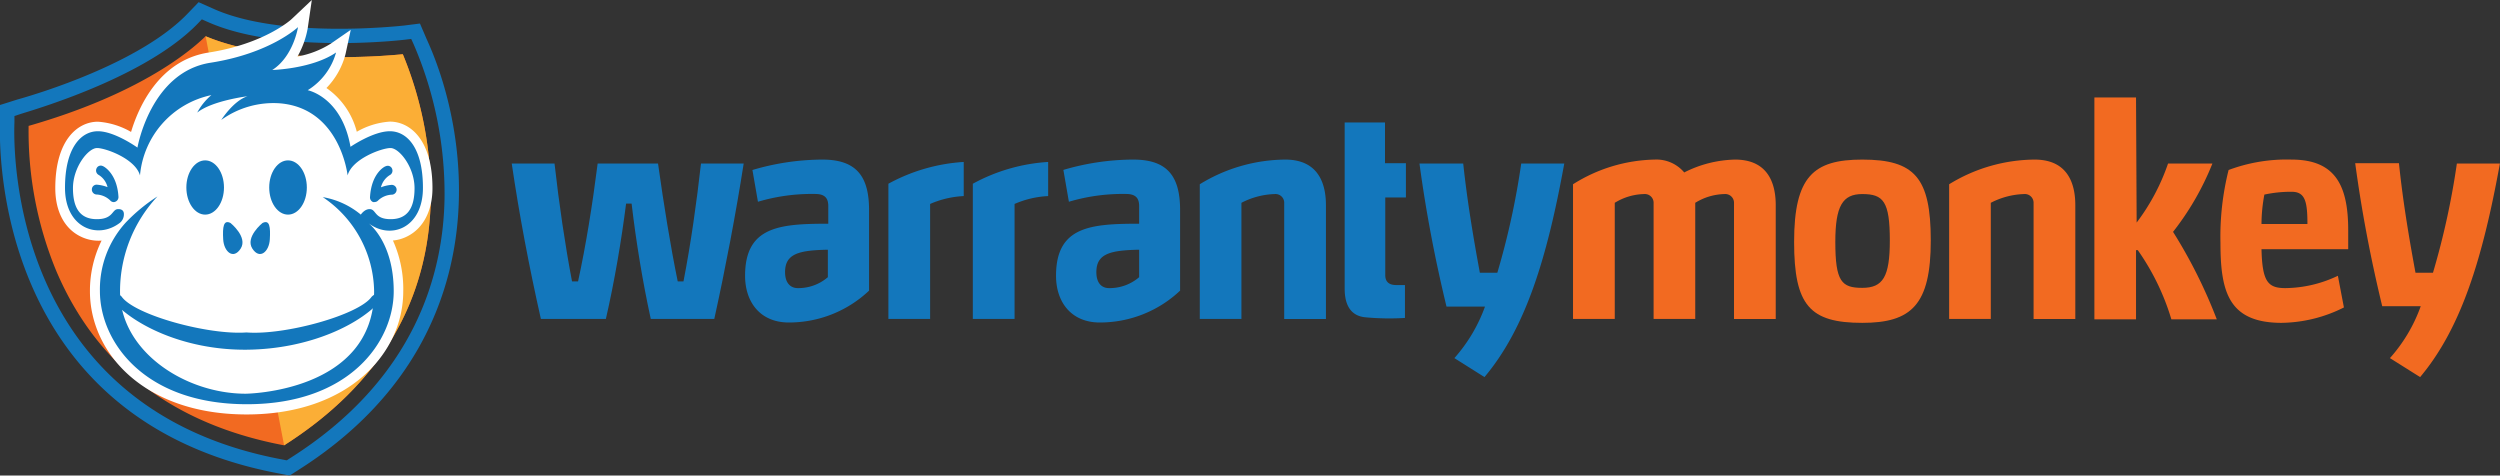 <?xml version="1.0" encoding="UTF-8"?> <svg xmlns="http://www.w3.org/2000/svg" viewBox="0 0 285.74 54.35"><rect x="0" y="0" width="285.74" height="54.35" fill="#333333" stroke="none"/><defs><style>.cls-1{fill:#1377bc;}.cls-2{fill:#f26a21;}.cls-3{fill:#fbae36;}.cls-4{fill:#fff;}</style></defs><g id="Layer_2" data-name="Layer 2"><g id="Layer_1-2" data-name="Layer 1"><path class="cls-1" d="M48.76,4.46,48,2.69l-1.91.24c-.14,0-13.89,1.59-21.7-1.93L22.7.25,21.43,1.57C16,7.22,4.3,10.73,2,11.37L0,12l0,2v0C-.11,17.37-.39,48.11,32,54.14l1,.19.13,0,.12-.07.83-.53C56.9,39.29,54.05,16,48.76,4.46Zm2.05,18.09c-.11,8.61-3.28,20.77-17.72,29.86l-.3.2,0,0h-.05l-.35-.07C1.25,46.8,1.52,17.3,1.65,14v-.74l.82-.27C4.81,12.27,16.84,8.65,22.6,2.7l.47-.49.63.28C32,6.22,46.12,4.56,46.26,4.54L47,4.45l.3.66A43.13,43.13,0,0,1,50.81,22.55Z"></path><path class="cls-2" d="M23.5,4.14c7.82,3.3,20,2.31,22.54,2.06a42.18,42.18,0,0,1,3.2,16.32c-.16,11.86-5.81,21.41-16.77,28.38-12.65-2.39-21.38-9.07-26-19.84a41.79,41.79,0,0,1-3.2-16.67C15.72,10.82,21.6,6,23.5,4.14"></path><path class="cls-3" d="M23.5,4.14c7.82,3.3,20,2.31,22.54,2.06a42.18,42.18,0,0,1,3.2,16.32c-.16,11.86-5.81,21.41-16.77,28.38Z"></path><path class="cls-4" d="M44.56,13.9a8.72,8.72,0,0,0-3.78,1.16,8.71,8.71,0,0,0-3.47-5,8.6,8.6,0,0,0,2.18-3.87l.6-2.78L37.79,5A10.69,10.69,0,0,1,34,6.46a10,10,0,0,0,1.17-3.23L35.64,0,33.3,2.21S30.27,5,23.88,6c-5.73.87-8.08,6.34-8.9,9.08a8.78,8.78,0,0,0-3.79-1.17c-2.25,0-4.87,2-4.87,7.61,0,2.56,1,4.57,2.85,5.49a4.64,4.64,0,0,0,2.44.49,13,13,0,0,0-1.33,5.8c0,7,6.15,14.07,17.91,14.07s17.9-7.08,17.9-14.07a13.45,13.45,0,0,0-1.18-5.81A4.51,4.51,0,0,0,46.58,27c1.81-.92,2.85-2.93,2.85-5.49C49.43,15.89,46.81,13.9,44.56,13.9Z"></path><path class="cls-1" d="M13.4,23.91c-.61.1-.51,1.14-2.33,1.14s-2.73-1.14-2.73-3.54,1.74-4.59,2.75-4.59,4.4,1.25,4.91,3.13h0a10.32,10.32,0,0,1,8.16-9.18,6.87,6.87,0,0,0-1.62,2C24.24,11.5,28.29,11,28.29,11c-1.62.52-3,2.71-3,2.71A10.19,10.19,0,0,1,32,11.81c6.91.58,7.73,8.24,7.73,8.24.5-1.88,3.89-3.13,4.9-3.13s2.75,2.19,2.75,4.59-.91,3.54-2.73,3.54S43,24,42.35,23.91s-1.11.62-1.11.62a9.23,9.23,0,0,0-4.35-2,13.18,13.18,0,0,1,5.87,10.74C42.76,44.86,28.09,45,28.09,45c-7,0-14.37-4.9-14.37-11.68A15.88,15.88,0,0,1,18,22.45a19.66,19.66,0,0,0-3.64,3,11.33,11.33,0,0,0-2.94,7.82c0,5.73,5,12.93,16.8,12.93S45,39,45,33.29s-2.93-7.82-2.93-7.82c2.53,2,6.27.63,6.27-4S46.48,15,44.56,15s-4.5,1.78-4.5,1.78c-1-5.71-4.89-6.47-4.89-6.47A7.38,7.38,0,0,0,38.41,6c-2.74,1.88-7.29,2-7.29,2,2.43-1.56,2.94-4.9,2.94-4.9s-3.14,3-10,4.07-8.35,9.7-8.35,9.7h0S13.11,15,11.19,15s-3.76,1.88-3.76,6.47,3.74,5.94,6.27,4a1.25,1.25,0,0,0,.46-1C14.16,23.78,13.4,23.91,13.4,23.91Z"></path><ellipse class="cls-1" cx="23.45" cy="21.43" rx="2.15" ry="3.1"></ellipse><ellipse class="cls-1" cx="32.92" cy="21.43" rx="2.15" ry="3.1"></ellipse><path class="cls-1" d="M26.35,25.49s2,1.61,1.16,2.92-1.92.36-2-1.05S25.54,25.07,26.35,25.49Z"></path><path class="cls-1" d="M30,25.49s-2,1.61-1.16,2.92,1.92.36,2-1.05S30.83,25.07,30,25.49Z"></path><path class="cls-1" d="M13,23.1a.53.53,0,0,1-.41-.2A2.42,2.42,0,0,0,11,22.23a.57.57,0,0,1-.5-.61.54.54,0,0,1,.59-.51,4.24,4.24,0,0,1,1.2.28,2.24,2.24,0,0,0-1-1.39.57.57,0,0,1-.26-.74.52.52,0,0,1,.71-.28c.06,0,1.64.78,1.8,3.52a.57.57,0,0,1-.34.55A.54.54,0,0,1,13,23.1Z"></path><path class="cls-1" d="M42.84,23.09a.52.52,0,0,1-.21,0,.57.57,0,0,1-.34-.55C42.45,19.76,44,19,44.09,19a.53.53,0,0,1,.72.28.57.57,0,0,1-.27.74,2.29,2.29,0,0,0-1,1.39,4.24,4.24,0,0,1,1.2-.28.56.56,0,0,1,.59.51.57.57,0,0,1-.5.61,2.42,2.42,0,0,0-1.62.67A.53.53,0,0,1,42.84,23.09Z"></path><path class="cls-1" d="M43.56,33.46a1.54,1.54,0,0,0-1.09.47C41,36,32.59,38.33,28.21,38h-.08c-4.36.3-12.76-2-14.23-4.1a1.56,1.56,0,0,0-1.1-.47c-.19,0-.32.08-.36.19a.35.35,0,0,0,.1.35c2.31,3,8.35,6.06,15.64,6s13.34-3,15.65-6a.35.35,0,0,0,.1-.35C43.89,33.54,43.76,33.47,43.56,33.46Z"></path><path class="cls-2" d="M179.79,36.45V21.06a18.07,18.07,0,0,1,9.32-2.82,4.15,4.15,0,0,1,3.39,1.47,13.42,13.42,0,0,1,5.81-1.47c3.39,0,4.65,2.21,4.65,5.22v13h-4.77V23.23a1,1,0,0,0-1.08-1.05,6.63,6.63,0,0,0-3.35,1V36.45H189V23.23a1,1,0,0,0-1.08-1.05,6.67,6.67,0,0,0-3.36,1V36.45Z"></path><path class="cls-2" d="M212.85,18.24c6,0,7.83,2.08,7.83,9.25,0,7.36-2.22,9.41-7.83,9.41-6,0-7.79-2-7.79-9.25C205.06,20.16,207.28,18.24,212.85,18.24Zm0,3.94c-2.24,0-3.08,1.34-3.08,5.47,0,4.54.72,5.25,3.08,5.25S216,31.65,216,27.49C216,23,215.25,22.18,212.85,22.18Z"></path><path class="cls-2" d="M222.78,36.45V21.06a18.87,18.87,0,0,1,9.77-2.82c3.39,0,4.65,2.21,4.65,5.22v13h-4.77V23.23a1,1,0,0,0-1.08-1.05,8.79,8.79,0,0,0-3.81,1V36.45Z"></path><path class="cls-2" d="M244.21,25.44h0a24.1,24.1,0,0,0,3.59-6.75h5.07a31.46,31.46,0,0,1-4.5,7.81,57.33,57.33,0,0,1,5,10h-5.19a27.35,27.35,0,0,0-3.84-7.91h-.2v7.91h-4.76V11.14h4.76Z"></path><path class="cls-2" d="M258.48,28.48c.09,3.71.72,4.45,2.73,4.45a14.19,14.19,0,0,0,6-1.41l.69,3.62a16.25,16.25,0,0,1-7.11,1.76c-6.05,0-7-3.52-7-9.12a31.27,31.27,0,0,1,.93-8.35,18.92,18.92,0,0,1,7.19-1.19c5,0,6.48,2.94,6.48,8.07v2.17Zm.33-6.24a18.37,18.37,0,0,0-.33,3.36h5.25c0-2.59-.27-3.68-1.8-3.68A14.22,14.22,0,0,0,258.81,22.24Z"></path><path class="cls-2" d="M276.08,31.17h2a88,88,0,0,0,2.73-12.48h4.92c-2,11-4.47,18.88-9.12,24.41l-3.45-2.17A18,18,0,0,0,276.68,35h-4.4q-2-8.25-3.09-16.35h5C274.64,23,275.33,27.1,276.08,31.17Z"></path><path class="cls-1" d="M63.38,18.69c.51,4.54,1.2,9.28,2,13.47h.69c.89-4.06,1.64-8.73,2.24-13.47h6.9c.66,4.7,1.41,9.37,2.25,13.47h.66c.84-4.32,1.5-9,2-13.47H85c-.9,5.76-2.1,12.06-3.36,17.76H74.38c-.93-4.26-1.68-8.83-2.19-13.18h-.63c-.54,4.25-1.32,8.86-2.31,13.18H61.82c-1.35-6-2.46-11.84-3.33-17.76Z"></path><path class="cls-1" d="M94,18.24c3.86,0,5.33,1.89,5.33,5.76v9.22a13.32,13.32,0,0,1-9.17,3.64c-3.27,0-5-2.33-5-5.34,0-5.63,3.93-5.95,9.51-5.95v-2c0-.92-.39-1.4-1.5-1.4a21.59,21.59,0,0,0-6.54.89L86,19.43A28.4,28.4,0,0,1,94,18.24ZM91.17,32.93a5.16,5.16,0,0,0,3.45-1.25V28.54c-3.24.07-4.89.42-4.89,2.56C89.73,32.45,90.45,32.93,91.17,32.93Z"></path><path class="cls-1" d="M101.54,36.45V21a20.56,20.56,0,0,1,8.61-2.49v3.9a10.91,10.91,0,0,0-3.84.9V36.45Z"></path><path class="cls-1" d="M111.19,36.45V21a20.56,20.56,0,0,1,8.61-2.49v3.9a10.91,10.91,0,0,0-3.84.9V36.45Z"></path><path class="cls-1" d="M129.54,18.24c3.87,0,5.34,1.89,5.34,5.76v9.22a13.35,13.35,0,0,1-9.18,3.64c-3.26,0-5-2.33-5-5.34,0-5.63,3.92-5.95,9.5-5.95v-2c0-.92-.39-1.4-1.5-1.4a21.49,21.49,0,0,0-6.53.89l-.63-3.64A28.32,28.32,0,0,1,129.54,18.24Zm-2.79,14.69a5.16,5.16,0,0,0,3.45-1.25V28.54c-3.24.07-4.89.42-4.89,2.56C125.31,32.45,126,32.93,126.75,32.93Z"></path><path class="cls-1" d="M137.13,36.45V21.06a18.87,18.87,0,0,1,9.77-2.82c3.39,0,4.65,2.21,4.65,5.22v13h-4.77V23.23a1,1,0,0,0-1.08-1.05,8.79,8.79,0,0,0-3.81,1V36.45Z"></path><path class="cls-1" d="M169.14,31.17h2a88,88,0,0,0,2.73-12.48h4.92c-2,11-4.47,18.88-9.12,24.41l-3.44-2.17a18.13,18.13,0,0,0,3.5-5.89h-4.4q-2-8.25-3.09-16.35h5C167.7,23,168.39,27.1,169.14,31.17Z"></path><path class="cls-1" d="M160.69,22.57V18.65H158.3V14h-4.61V33c0,2,.8,3.14,2.41,3.27a29.54,29.54,0,0,0,4.48.07V32.58h-1c-.83,0-1.25-.38-1.25-1.14V22.57Z"></path></g></g></svg> 